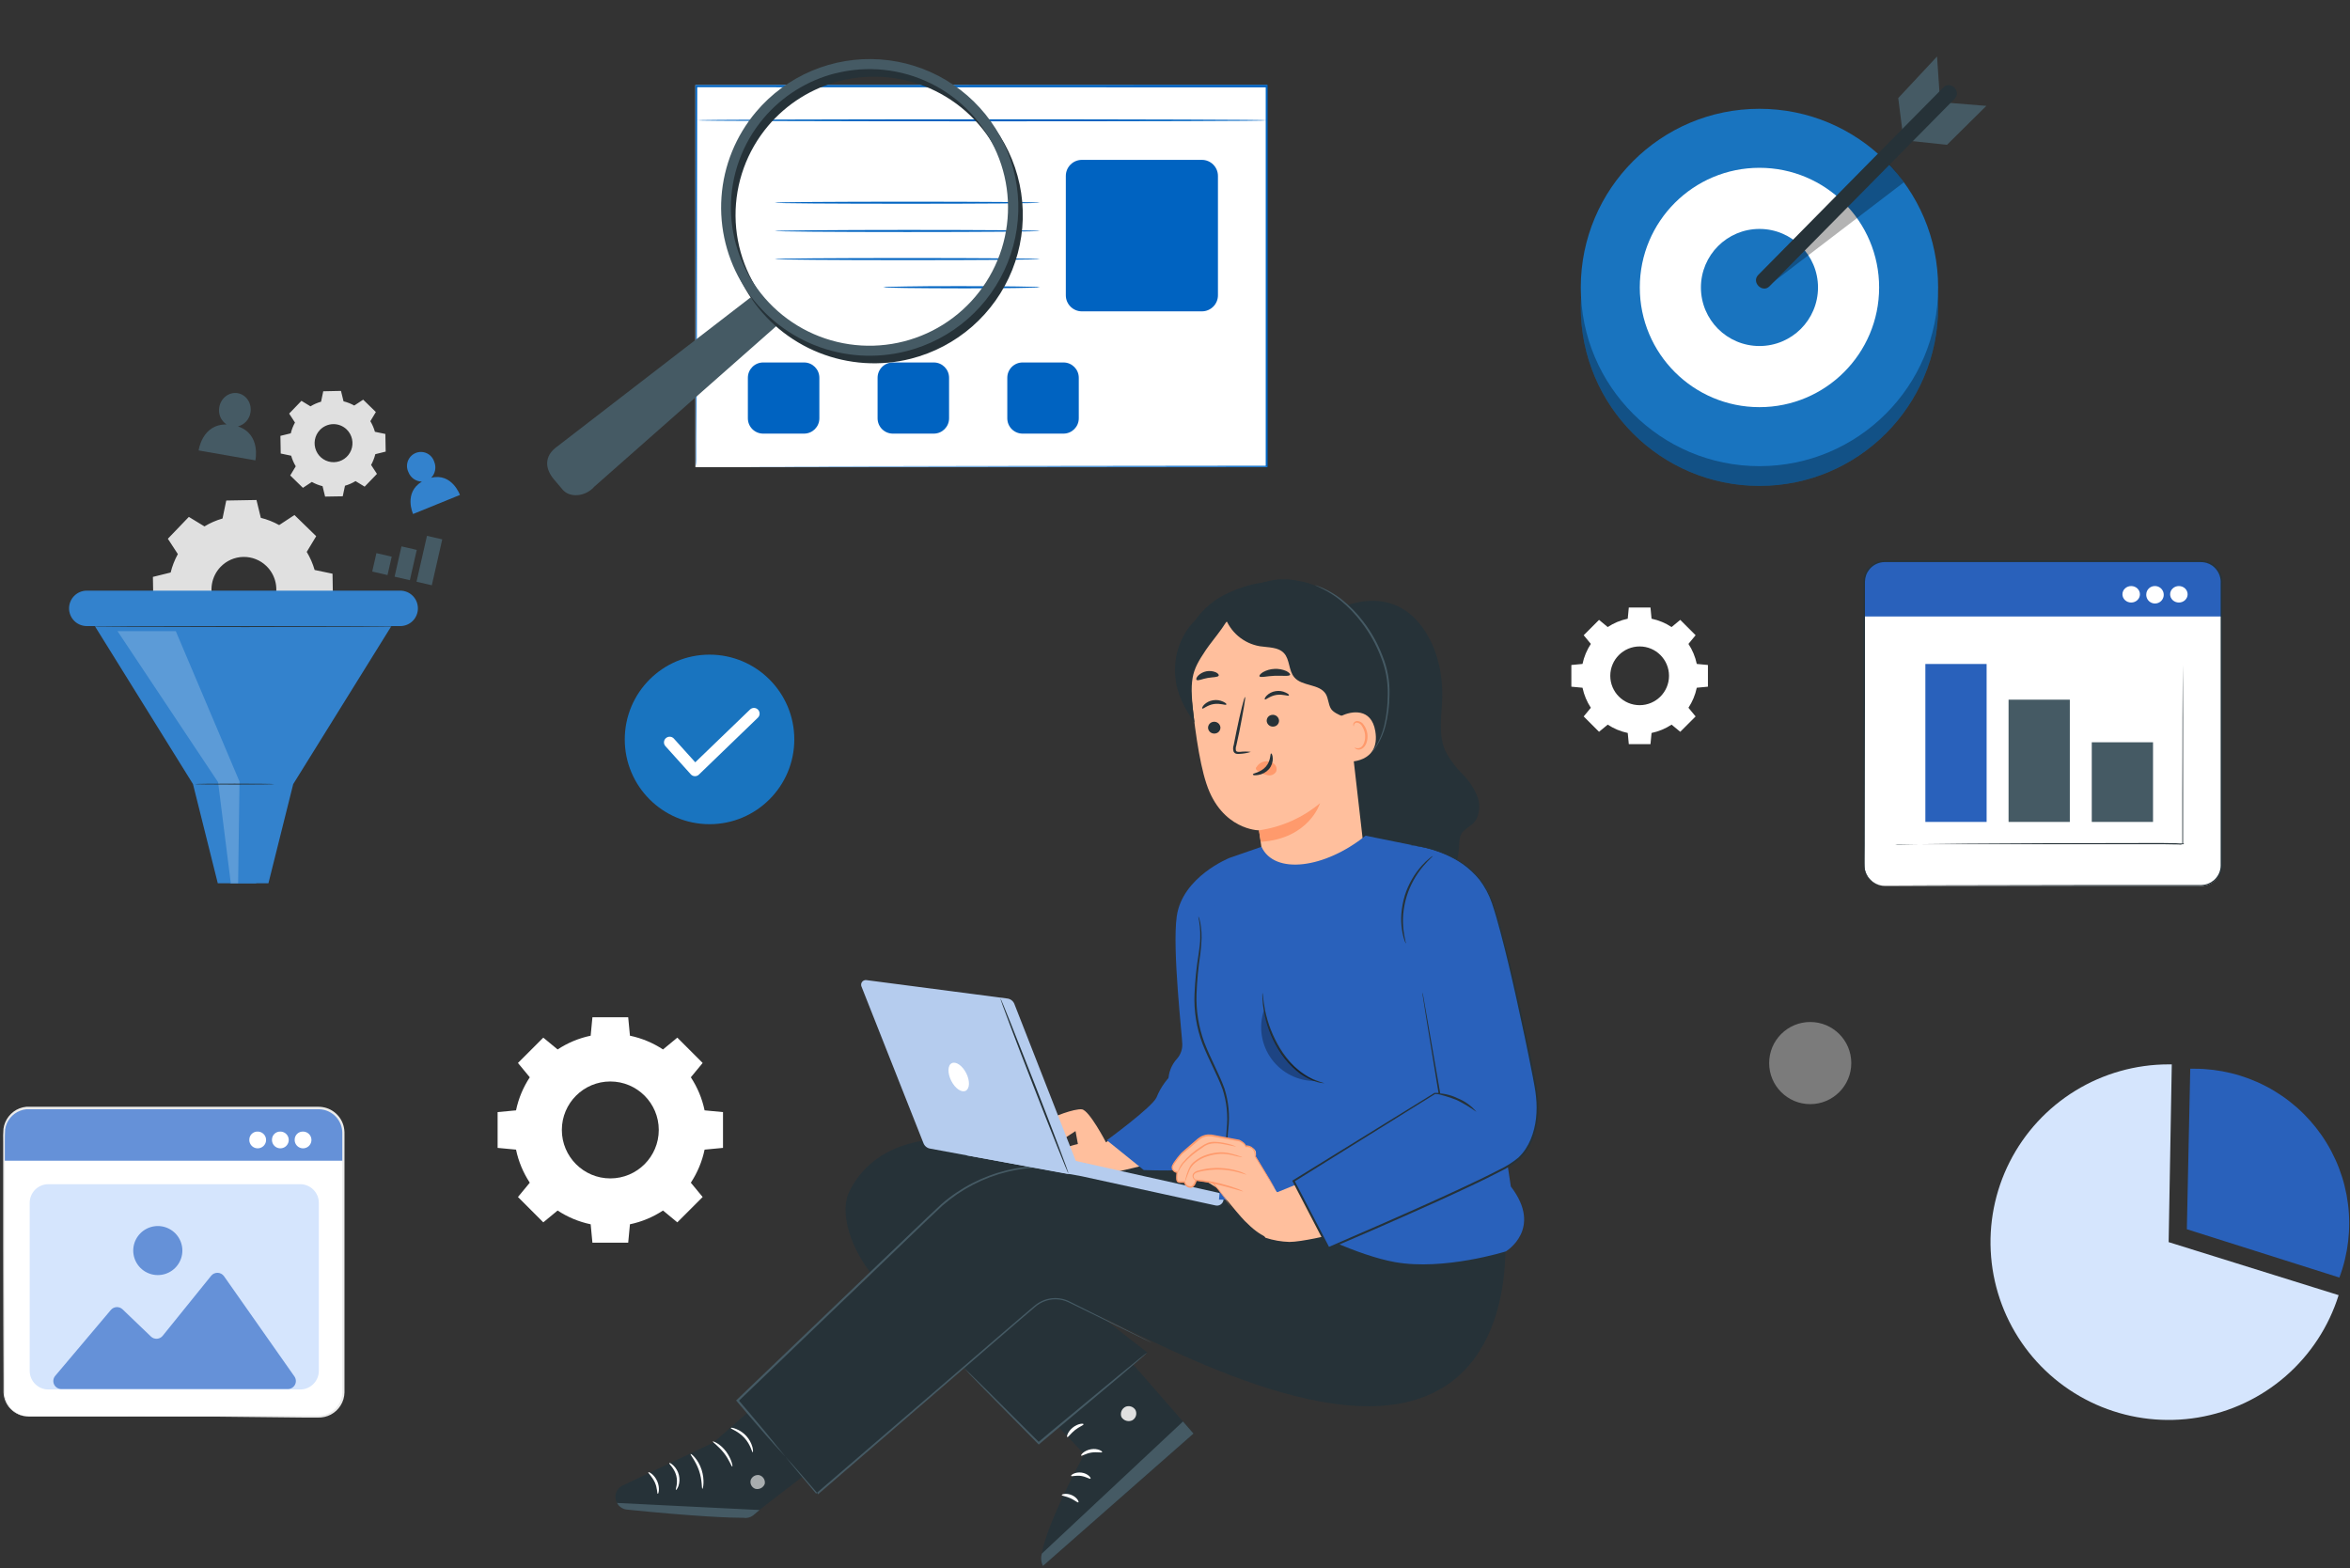 <?xml version="1.0" encoding="UTF-8"?>
<svg xmlns="http://www.w3.org/2000/svg" width="499" height="333" viewBox="0 0 499 333" fill="none">
  <rect x="0" y="0" width="499" height="333" fill="#333333" stroke="none"/>
  <path d="M280.45 130.188L285.89 128.568C292.474 126.274 297.922 128.041 301.486 132.482C305.05 136.923 306.431 142.814 306.228 148.503C306.098 152.166 305.416 156.023 306.869 159.378C307.806 161.198 309.025 162.858 310.482 164.297C311.942 165.741 313.077 167.479 313.811 169.395C314.42 171.348 314.119 173.714 312.56 175.067C311.829 175.532 311.151 176.076 310.539 176.688C309.808 177.628 309.873 178.941 309.8 180.132C309.636 182.96 308.52 185.649 306.632 187.764C304.744 189.878 302.196 191.294 299.401 191.781C296.605 192.268 293.727 191.798 291.233 190.447C288.739 189.096 286.776 186.943 285.662 184.338C284.039 180.618 284.363 176.413 284.526 172.377C285.095 158.194 283.724 144.001 280.45 130.188Z" fill="#263238"></path>
  <path d="M268.646 123.568C273.355 122.174 277.796 123.519 282.172 125.731C286.548 128.031 290.115 131.611 292.394 135.991C294.9 140.554 295.847 145.809 295.089 150.959C294.688 153.509 293.774 155.953 292.402 158.142C291.031 160.331 289.23 162.221 287.108 163.698C281.238 167.612 273.12 167.466 267.022 163.917C260.925 160.367 256.89 153.771 255.777 146.818C254.945 141.996 255.652 137.035 257.799 132.636C258.885 130.458 260.409 128.528 262.275 126.963C264.141 125.399 266.31 124.235 268.646 123.543" fill="#263238"></path>
  <path d="M284.277 138.235C283.36 136.485 283.384 134.402 282.872 132.49C281.744 128.284 277.879 125.269 273.682 124.078C269.777 122.968 265.279 123.851 260.967 125.829C257.972 127.145 255.412 129.284 253.587 131.996C252.439 133.827 251.747 135.906 251.569 138.059C251.391 140.212 251.732 142.376 252.564 144.37L274.112 138.576C276.369 140.026 278.683 141.501 281.289 142.15C282.045 142.381 282.848 142.412 283.619 142.239C284.006 142.147 284.359 141.946 284.633 141.658C284.907 141.37 285.091 141.009 285.162 140.618C285.259 139.751 284.675 138.997 284.277 138.235Z" fill="#263238"></path>
  <path d="M261.221 131.931L280.86 133.714C281.763 133.661 282.652 133.95 283.349 134.525C284.046 135.099 284.5 135.915 284.619 136.809L289.361 178.22C289.678 181.041 289.059 183.888 287.599 186.324L286.056 188.892C282.533 194.751 274.024 195.221 270.127 189.606C269.893 189.289 269.702 188.943 269.559 188.576C269.439 188.279 269.341 187.973 269.266 187.661L268.454 183.674C267.821 180.011 267.35 176.267 267.35 176.299C267.35 176.332 259.394 176.25 256.171 166.404C254.547 161.542 253.508 153.236 252.858 146.445C252.233 140.326 255.05 132.255 261.221 131.931Z" fill="#FFBF9D"></path>
  <path d="M256.524 154.646C256.575 154.984 256.756 155.289 257.029 155.495C257.303 155.701 257.646 155.792 257.986 155.748C258.153 155.736 258.316 155.69 258.466 155.614C258.615 155.537 258.747 155.432 258.855 155.303C258.963 155.175 259.043 155.026 259.092 154.866C259.141 154.705 259.156 154.537 259.139 154.37C259.088 154.032 258.907 153.726 258.634 153.518C258.361 153.311 258.018 153.218 257.677 153.26C257.51 153.275 257.348 153.323 257.2 153.401C257.051 153.479 256.92 153.586 256.813 153.714C256.706 153.843 256.625 153.992 256.576 154.151C256.526 154.311 256.509 154.479 256.524 154.646Z" fill="#263238"></path>
  <path d="M255.291 150.448C255.478 150.594 256.347 149.711 257.727 149.492C259.107 149.273 260.26 149.808 260.382 149.613C260.503 149.419 260.236 149.249 259.732 148.989C259.061 148.668 258.306 148.563 257.573 148.689C256.845 148.798 256.173 149.139 255.656 149.662C255.299 150.059 255.202 150.383 255.291 150.448Z" fill="#263238"></path>
  <path d="M268.978 153.163C269.028 153.502 269.209 153.807 269.482 154.015C269.755 154.222 270.099 154.315 270.439 154.273C270.606 154.26 270.768 154.214 270.917 154.137C271.065 154.06 271.196 153.954 271.303 153.826C271.41 153.697 271.49 153.549 271.538 153.389C271.586 153.229 271.602 153.061 271.584 152.895C271.534 152.558 271.354 152.254 271.083 152.047C270.811 151.839 270.47 151.746 270.131 151.785C269.963 151.797 269.8 151.843 269.651 151.919C269.501 151.996 269.369 152.101 269.261 152.23C269.154 152.358 269.073 152.507 269.025 152.668C268.976 152.828 268.96 152.996 268.978 153.163Z" fill="#263238"></path>
  <path d="M268.575 148.511C268.762 148.657 269.631 147.774 271.011 147.555C272.391 147.336 273.536 147.871 273.666 147.677C273.796 147.482 273.512 147.312 273.016 147.061C272.347 146.734 271.591 146.626 270.857 146.753C270.129 146.861 269.457 147.202 268.941 147.725C268.575 148.122 268.478 148.446 268.575 148.511Z" fill="#263238"></path>
  <path d="M265.603 159.646C264.826 159.553 264.041 159.553 263.265 159.646C262.907 159.646 262.558 159.646 262.453 159.411C262.36 159.048 262.383 158.666 262.518 158.317C262.721 157.401 262.924 156.445 263.143 155.44C263.955 151.348 264.539 148.009 264.377 147.976C264.215 147.944 263.386 151.218 262.542 155.326C262.339 156.331 262.152 157.296 261.966 158.211C261.796 158.672 261.796 159.177 261.966 159.638C262.036 159.755 262.133 159.855 262.249 159.929C262.364 160.004 262.495 160.051 262.631 160.067C262.839 160.092 263.049 160.092 263.256 160.067C264.054 160.032 264.843 159.89 265.603 159.646Z" fill="#263238"></path>
  <path d="M267.308 176.307C272.09 175.629 276.589 173.634 280.298 170.545C280.298 170.545 278.009 178.082 267.73 178.746L267.308 176.307Z" fill="#FF9A6C"></path>
  <path d="M266.771 162.928C266.982 162.552 267.286 162.236 267.654 162.011C268.022 161.785 268.442 161.657 268.873 161.639C269.186 161.617 269.5 161.659 269.796 161.762C270.092 161.865 270.364 162.028 270.595 162.239C270.815 162.439 270.969 162.701 271.036 162.991C271.102 163.281 271.079 163.584 270.968 163.86C270.786 164.147 270.521 164.373 270.208 164.508C269.895 164.642 269.549 164.679 269.214 164.613C268.515 164.476 267.849 164.201 267.258 163.803C267.082 163.718 266.925 163.6 266.795 163.455C266.73 163.387 266.688 163.301 266.673 163.208C266.659 163.115 266.673 163.02 266.714 162.936" fill="#FF9A6C"></path>
  <path d="M269.904 159.978C269.676 159.978 269.904 161.51 268.783 162.79C267.663 164.07 266.023 164.16 266.039 164.411C266.055 164.662 266.445 164.646 267.135 164.557C268.025 164.425 268.841 163.986 269.441 163.317C270.003 162.669 270.294 161.831 270.253 160.975C270.236 160.302 270.001 159.954 269.904 159.978Z" fill="#263238"></path>
  <path d="M267.436 143.592C267.639 143.949 269.003 143.544 270.684 143.487C272.365 143.43 273.745 143.657 273.932 143.284C274.005 143.106 273.72 142.782 273.12 142.474C272.335 142.133 271.481 141.98 270.627 142.028C269.772 142.06 268.936 142.296 268.191 142.717C267.607 143.074 267.355 143.438 267.436 143.592Z" fill="#263238"></path>
  <path d="M254.081 144.354C254.373 144.629 255.282 144.143 256.435 143.949C257.588 143.754 258.611 143.819 258.781 143.454C258.855 143.276 258.652 142.984 258.173 142.749C257.541 142.482 256.843 142.408 256.169 142.538C255.495 142.668 254.876 142.995 254.389 143.479C254.032 143.868 253.943 144.249 254.081 144.354Z" fill="#263238"></path>
  <path d="M287.429 134.864C284.742 129.281 275.121 122.376 269.048 123.665L260.077 130.893C260.631 132.516 261.614 133.96 262.921 135.072C264.229 136.185 265.812 136.925 267.505 137.214C269.308 137.498 271.411 137.352 272.653 138.697C273.895 140.043 273.611 142.36 274.813 143.787C276.436 145.772 280.163 145.148 281.511 147.352C282.095 148.317 282.038 149.573 282.639 150.521C283.451 151.793 287.129 153.033 288.485 152.385C289.841 151.736 289.508 149.313 289.792 147.984C290.179 146.474 290.03 144.876 289.37 143.462C288.339 140.691 288.712 137.53 287.429 134.864Z" fill="#263238"></path>
  <path d="M284.457 154.168C284.343 153.414 284.189 152.336 284.871 151.996C286.909 150.975 291.195 150.229 292.032 155.237C293.176 162.117 286.024 161.842 285.983 161.647C285.942 161.453 284.863 156.761 284.457 154.168Z" fill="#FFBF9D"></path>
  <path d="M287.658 158.714C287.658 158.714 287.788 158.779 288.007 158.844C288.313 158.913 288.635 158.867 288.909 158.714C289.591 158.325 290.013 157.093 289.842 155.821C289.75 155.243 289.537 154.691 289.217 154.2C289.115 153.998 288.966 153.822 288.782 153.688C288.599 153.555 288.386 153.466 288.162 153.43C288.017 153.418 287.874 153.456 287.754 153.537C287.634 153.618 287.546 153.738 287.504 153.876C287.447 154.087 287.504 154.216 287.504 154.232C287.504 154.249 287.333 154.143 287.342 153.852C287.355 153.674 287.426 153.506 287.545 153.373C287.711 153.2 287.938 153.099 288.178 153.09C288.47 153.1 288.754 153.184 289.004 153.334C289.254 153.484 289.462 153.696 289.607 153.949C290.001 154.495 290.255 155.129 290.346 155.796C290.532 157.19 290.037 158.6 289.087 159.038C288.912 159.124 288.718 159.169 288.523 159.169C288.327 159.169 288.134 159.124 287.959 159.038C287.691 158.884 287.634 158.73 287.658 158.714Z" fill="#FF9A6C"></path>
  <path d="M261.836 128.568C261.536 131.453 257.688 135.578 256.064 137.993C252.979 142.612 252.435 144.078 253.628 153.43C251.541 150.399 249.869 147.393 249.569 143.706C249.208 140.016 250.21 136.321 252.386 133.317C253.486 131.838 254.917 130.636 256.565 129.807C258.212 128.978 260.032 128.546 261.877 128.543" fill="#263238"></path>
  <path d="M289.814 133.082C285.876 127.409 280.883 124.402 276.377 123.479Z" fill="#263238"></path>
  <path d="M291.339 159.719C291.446 159.625 291.541 159.519 291.623 159.403C291.888 159.081 292.132 158.743 292.354 158.39C293.173 157.094 293.789 155.681 294.181 154.2C294.742 152.002 295.031 149.743 295.041 147.474C295.126 144.685 294.628 141.908 293.58 139.322C292.59 136.706 291.222 134.249 289.521 132.028C288.149 130.209 286.547 128.575 284.755 127.166C283.539 126.236 282.217 125.453 280.817 124.832C280.322 124.621 279.932 124.467 279.656 124.378C279.524 124.321 279.385 124.283 279.242 124.265C279.242 124.265 279.786 124.516 280.744 124.986C282.102 125.657 283.384 126.472 284.568 127.417C286.311 128.84 287.871 130.473 289.212 132.279C290.88 134.473 292.225 136.894 293.207 139.467C294.24 142.005 294.74 144.727 294.676 147.466C294.683 149.708 294.427 151.944 293.913 154.127C293.553 155.592 292.99 156.999 292.24 158.309C291.68 159.233 291.299 159.694 291.339 159.719Z" fill="#455A64"></path>
  <path d="M256.501 248.026C256.501 248.026 216.888 243.544 210.393 242.45C198.004 240.352 185.614 242.353 180.353 252.985C177.958 257.848 180.995 267.159 188.253 274.055C193.676 279.225 220.574 306.381 220.574 306.381L243.624 287.167L215.094 265.019L270.4 272.775L256.501 248.026Z" fill="#263238"></path>
  <path d="M215.402 293.148L230.235 308.756C230.235 308.756 219.023 329.291 221.475 332.451L253.423 304.388L231.331 279.072L215.402 293.148Z" fill="#263238"></path>
  <path d="M238.919 298.731C239.301 298.551 239.738 298.519 240.143 298.641C240.548 298.764 240.893 299.033 241.111 299.396C241.296 299.778 241.328 300.216 241.202 300.621C241.075 301.025 240.799 301.367 240.429 301.576C240.022 301.766 239.56 301.798 239.131 301.664C238.703 301.531 238.34 301.242 238.115 300.855C237.961 300.437 237.975 299.976 238.154 299.569C238.332 299.161 238.661 298.838 239.073 298.667" fill="#E0E0E0"></path>
  <path d="M253.423 304.388L251.19 301.827L221.223 329.882C220.966 330.748 221.053 331.68 221.467 332.484L253.423 304.388Z" fill="#455A64"></path>
  <path d="M229.574 309.072C229.72 309.218 230.556 308.602 231.758 308.423C232.959 308.245 233.942 308.521 234.031 308.334C234.12 308.148 233.106 307.467 231.652 307.718C230.199 307.97 229.42 308.958 229.574 309.072Z" fill="white"></path>
  <path d="M227.445 313.383C227.543 313.561 228.452 313.221 229.548 313.383C230.644 313.545 231.407 314.112 231.562 313.966C231.716 313.82 231.042 312.872 229.67 312.678C228.298 312.483 227.299 313.229 227.445 313.383Z" fill="white"></path>
  <path d="M228.988 318.991C229.159 318.894 228.704 317.937 227.568 317.451C226.431 316.965 225.4 317.273 225.449 317.451C225.497 317.629 226.342 317.694 227.267 318.107C228.193 318.521 228.826 319.112 228.988 318.991Z" fill="white"></path>
  <path d="M226.636 305.133C226.822 305.214 227.35 304.372 228.259 303.65C229.169 302.929 230.127 302.605 230.086 302.402C230.046 302.2 228.909 302.232 227.821 303.091C226.733 303.95 226.416 305.077 226.636 305.133Z" fill="white"></path>
  <path d="M204.71 290.425C204.794 290.552 204.892 290.669 205.003 290.773L205.871 291.738L209.176 295.157L220.429 306.584L220.567 306.722L220.713 306.6L223.587 304.169L237.819 292.232L242.058 288.577L243.21 287.564C243.349 287.452 243.477 287.327 243.592 287.191C243.436 287.279 243.289 287.382 243.154 287.499L241.952 288.448L237.584 292.005L223.278 303.845L220.404 306.276H220.688L209.322 294.931L205.928 291.608L204.995 290.725C204.911 290.614 204.816 290.514 204.71 290.425Z" fill="#455A64"></path>
  <path d="M170.976 289.169L151.491 306.3L132.184 315.433C131.855 315.588 131.561 315.809 131.321 316.082C131.082 316.355 130.9 316.674 130.789 317.02C130.678 317.366 130.639 317.731 130.675 318.092C130.711 318.453 130.821 318.803 130.999 319.12C131.204 319.491 131.496 319.806 131.849 320.04C132.202 320.274 132.607 320.42 133.028 320.466C138.484 321.049 158.57 323.083 159.926 321.746C161.493 320.206 181.653 305.028 181.653 305.028L170.976 289.169Z" fill="#263238"></path>
  <path d="M131.019 319.121L161.287 320.62L159.947 321.746C159.653 321.975 159.313 322.141 158.951 322.231C158.589 322.322 158.212 322.336 157.844 322.273C155.303 322.273 148.28 322.07 133.098 320.531C132.662 320.483 132.245 320.33 131.882 320.084C131.52 319.838 131.224 319.507 131.019 319.121Z" fill="#455A64"></path>
  <g opacity="0.6">
    <path d="M161.3 313.229C160.914 313.14 160.509 313.194 160.161 313.382C159.812 313.57 159.545 313.879 159.409 314.25C159.303 314.63 159.346 315.035 159.53 315.383C159.715 315.731 160.025 315.996 160.399 316.122C160.807 316.222 161.237 316.168 161.606 315.968C161.975 315.769 162.257 315.44 162.396 315.044C162.464 314.635 162.373 314.216 162.14 313.872C161.907 313.528 161.552 313.287 161.146 313.197" fill="white"></path>
  </g>
  <path d="M143.52 316.357C143.374 316.292 144.031 314.971 143.601 313.326C143.171 311.681 141.977 310.806 142.107 310.676C142.237 310.547 142.513 310.741 142.968 311.146C143.55 311.701 143.961 312.409 144.154 313.188C144.346 313.968 144.312 314.786 144.056 315.547C143.82 316.122 143.577 316.398 143.52 316.357Z" fill="white"></path>
  <path d="M139.671 317.184C139.509 317.184 139.614 315.984 139.046 314.753C138.478 313.521 137.56 312.743 137.658 312.605C137.755 312.467 138.941 313.067 139.566 314.526C140.191 315.984 139.809 317.24 139.671 317.184Z" fill="white"></path>
  <path d="M149.144 316.122C148.966 316.122 149.144 314.299 148.43 312.24C147.715 310.182 146.506 308.845 146.636 308.723C146.766 308.602 148.259 309.842 148.974 312.062C149.688 314.282 149.274 316.171 149.144 316.122Z" fill="white"></path>
  <path d="M155.494 311.406C155.332 311.454 154.869 309.971 153.716 308.505C152.563 307.038 151.281 306.195 151.354 306.073C151.427 305.952 152.977 306.592 154.163 308.18C155.348 309.769 155.64 311.389 155.494 311.406Z" fill="white"></path>
  <path d="M159.836 308.367C159.666 308.367 159.398 306.746 158.058 305.295C156.719 303.845 155.127 303.391 155.184 303.229C155.241 303.067 155.631 303.164 156.28 303.399C157.122 303.727 157.876 304.247 158.482 304.916C159.088 305.586 159.53 306.387 159.771 307.257C159.942 307.945 159.901 308.359 159.836 308.367Z" fill="white"></path>
  <path d="M319.733 265.611C319.335 266.6 321.089 298.391 290.862 298.585C263.729 298.764 227.234 273.942 223.069 275.53C220.349 276.576 173.543 317.184 173.543 317.184L156.607 297.41C156.607 297.41 199.946 256.081 204.209 253.123C213.334 246.754 219.748 246.802 234.76 249.517C248.197 251.948 281.103 262.848 281.103 262.848L284.278 260.133L319.733 265.611Z" fill="#263238"></path>
  <path d="M244.494 252.718C244.494 252.718 244.324 252.637 243.983 252.507L242.472 251.94C241.133 251.462 239.152 250.781 236.546 250.052C233.382 249.161 230.163 248.481 226.908 248.018C224.871 247.718 222.814 247.577 220.754 247.596C218.442 247.632 216.142 247.923 213.894 248.464C208.706 249.712 203.896 252.192 199.872 255.692C195.691 259.582 191.331 263.836 186.679 268.261L156.444 297.224L156.306 297.362L156.436 297.516C157.167 298.383 157.962 299.315 158.766 300.247C161.267 303.188 163.865 306.179 166.438 308.934C169.012 311.689 171.31 314.461 173.697 317.2L173.632 317.346L200.173 294.436C204.192 290.952 207.999 287.67 211.539 284.606L216.654 280.19C217.466 279.477 218.278 278.788 219.09 278.115C219.48 277.775 219.861 277.427 220.259 277.135C220.654 276.85 221.079 276.608 221.526 276.414C222.373 276.048 223.288 275.867 224.21 275.883C225.133 275.898 226.042 276.109 226.876 276.503L231.35 278.691L238.486 282.183L242.968 284.363L244.129 284.914L244.535 285.093C244.535 285.093 244.405 285.012 244.153 284.882L243 284.29L238.551 282.054L231.447 278.504L226.982 276.284C225.884 275.76 224.664 275.541 223.452 275.653C222.24 275.764 221.08 276.201 220.097 276.916C219.674 277.224 219.285 277.564 218.903 277.897L216.467 279.963L211.336 284.363L199.97 294.161L173.388 317.03L173.315 317.168C170.977 314.396 168.549 311.543 166.211 308.602C163.873 305.66 161.575 302.856 159.083 299.939L156.785 297.24V297.532L186.996 268.537C191.64 264.104 196 259.833 200.148 255.951C204.119 252.497 208.86 250.041 213.975 248.788C216.204 248.247 218.485 247.948 220.779 247.896C222.824 247.87 224.868 248.003 226.892 248.293C230.141 248.732 233.358 249.385 236.521 250.246C239.127 250.951 241.117 251.608 242.456 252.062L243.983 252.588C244.332 252.669 244.494 252.718 244.494 252.718Z" fill="#455A64"></path>
  <path d="M261.081 182.158C261.081 182.158 251.055 186.129 249.869 194.589C248.879 201.64 251.079 220.424 251.046 221.697C251.084 222.807 250.705 223.891 249.983 224.736C248.753 226.056 248.077 227.795 248.091 229.598C248.014 230.802 248.226 232.008 248.708 233.115C249.853 235.044 260.943 247.864 260.943 247.864L270.8 227.386C270.8 227.386 264.305 208.212 264.305 207.718C264.305 207.223 261.081 182.158 261.081 182.158Z" fill="#2961BB"></path>
  <path d="M249.731 232.248C249.309 232.304 234.849 242.556 234.849 242.556C234.849 242.556 231.318 235.749 229.734 235.546C228.151 235.343 223.28 237.215 222.849 237.726C222.419 238.236 221.469 238.326 220.511 238.415C219.553 238.504 217.864 240.894 217.864 240.894L214.617 243.326C214.617 243.326 215.64 245.222 215.908 245.546C216.176 245.87 218.343 244.963 218.343 244.614C218.343 244.266 218.067 246.745 219.756 246.818C221.106 246.741 222.424 246.377 223.621 245.749L224.189 242.888L228.378 240.165L228.882 242.912C228.882 242.912 224.636 243.779 224.774 245.173C224.81 245.571 224.958 245.951 225.201 246.269C225.444 246.588 225.771 246.831 226.146 246.972L229.653 246.899L237.374 248.747C237.374 248.747 257.623 244.274 258.362 241.98C259.101 239.687 255.666 231.445 249.731 232.248Z" fill="#FFBF9D"></path>
  <path d="M249.584 227.458C247.814 228.953 246.44 230.86 245.581 233.009C244.688 235.06 235.027 242.11 235.027 242.11L242.87 248.439C242.87 248.439 259.205 249.112 259.968 246.689C260.731 244.266 258.182 233.455 258.182 233.455L249.584 227.458Z" fill="#2961BB"></path>
  <path d="M259.761 254.971C259.667 255.311 259.447 255.603 259.145 255.786C258.844 255.97 258.483 256.032 258.137 255.96L229.721 249.76L205.315 245.327L205.112 243.164L228.43 246.502L258.722 253.261C258.905 253.302 259.077 253.379 259.229 253.488C259.381 253.597 259.51 253.735 259.607 253.895C259.704 254.054 259.768 254.232 259.794 254.417C259.821 254.602 259.809 254.79 259.761 254.971Z" fill="#B5CCEE"></path>
  <path d="M215.394 213.171L228.522 246.721C228.641 247.026 228.677 247.356 228.626 247.679C228.576 248.002 228.441 248.306 228.235 248.561C228.029 248.815 227.759 249.01 227.453 249.127C227.147 249.243 226.816 249.277 226.493 249.225L197.508 243.885C197.19 243.832 196.892 243.698 196.643 243.495C196.394 243.291 196.202 243.026 196.087 242.726L182.918 209.444C182.857 209.288 182.837 209.119 182.859 208.953C182.881 208.788 182.945 208.63 183.045 208.496C183.145 208.361 183.277 208.254 183.43 208.185C183.582 208.115 183.75 208.086 183.917 208.099L213.819 212.005C214.165 212.032 214.496 212.156 214.774 212.363C215.053 212.569 215.267 212.849 215.394 213.171Z" fill="#B5CCEE"></path>
  <path d="M212.431 212.004C212.317 212.053 215.467 220.4 219.454 230.643C223.44 240.886 226.761 249.193 226.874 249.152C226.988 249.112 223.838 240.757 219.843 230.513C215.849 220.27 212.536 211.964 212.431 212.004Z" fill="#263238"></path>
  <path d="M205.173 227.872C205.985 229.492 205.936 231.162 205.051 231.607C204.166 232.053 202.794 231.097 201.982 229.476C201.17 227.855 201.211 226.186 202.096 225.748C202.981 225.311 204.353 226.251 205.173 227.872Z" fill="white"></path>
  <path d="M259.287 249.752C259.287 249.752 261.658 239.809 261.179 237.985C259.815 232.742 252.792 219.509 253.376 211.583C253.961 203.658 261.081 182.158 261.081 182.158L267.869 179.8C270.613 185.772 281.265 184.435 289.96 177.442L300.856 179.646L317.906 232.629L320.812 251.932C327.73 260.935 319.757 265.708 319.757 265.708C319.757 265.708 306.621 269.841 296.212 267.986C288.442 266.608 277.108 261.13 274.567 259.144C268.486 254.387 258.84 254.72 258.84 254.72L259.287 249.752Z" fill="#2961BB"></path>
  <path d="M278.351 250.238L271.239 253.139C271.239 253.139 267.285 250.789 266.709 250.57C263.391 249.962 260.04 249.551 256.674 249.339C255.571 249.364 254.468 249.296 253.377 249.136L262.771 254.906L268.722 262.815C270.36 263.351 272.066 263.648 273.788 263.699C276.403 263.699 282.573 262.208 282.573 262.208L278.351 250.238Z" fill="#FFBF9D"></path>
  <path d="M299.493 179.484C299.493 179.484 311.972 180.221 316.365 190.165C319.296 196.794 325.295 226 326.221 231.34C327.147 236.68 326.221 243.188 321.934 246.559C317.647 249.93 282.094 265.044 282.094 265.044L274.682 250.789L304.673 232.199H305.648L302.059 210.748" fill="#2961BB"></path>
  <path d="M302.057 210.74C302.057 210.74 302.057 210.862 302.057 211.113L302.228 212.199C302.382 213.171 302.601 214.59 302.894 216.413C303.503 220.108 304.371 225.473 305.476 232.207L305.605 232.061H304.591L274.55 250.603L274.396 250.7L274.477 250.854C276.832 255.392 279.308 260.174 281.882 265.117L281.963 265.287L282.142 265.206C289.359 262.135 297.048 258.788 304.923 255.23C308.041 253.82 311.105 252.397 314.114 250.959C315.608 250.23 317.094 249.501 318.547 248.739C320.038 248.043 321.432 247.158 322.696 246.105C323.874 244.961 324.795 243.58 325.399 242.053C326.003 240.587 326.394 239.043 326.56 237.467C326.718 235.928 326.718 234.378 326.56 232.839C326.414 231.316 326.098 229.849 325.83 228.39C324.693 222.588 323.508 217.094 322.355 211.956C321.202 206.818 320.049 202.053 318.88 197.734C318.295 195.578 317.695 193.528 317.037 191.615C316.406 189.808 315.488 188.115 314.317 186.599C313.256 185.319 312.024 184.19 310.655 183.244C309.497 182.465 308.265 181.8 306.978 181.259C305.197 180.51 303.336 179.966 301.432 179.638C300.783 179.533 300.279 179.476 299.947 179.443C299.776 179.433 299.605 179.433 299.435 179.443L299.938 179.508C300.279 179.557 300.75 179.63 301.424 179.751C303.311 180.108 305.151 180.674 306.913 181.437C308.184 181.982 309.4 182.65 310.542 183.431C311.884 184.376 313.092 185.499 314.13 186.769C315.277 188.269 316.173 189.944 316.785 191.729C317.427 193.633 318.019 195.675 318.588 197.839C319.741 202.158 320.869 206.923 322.006 212.061C323.142 217.199 324.32 222.685 325.448 228.488C325.708 229.946 326.025 231.413 326.163 232.904C326.325 234.413 326.325 235.934 326.163 237.442C325.814 240.457 324.734 243.593 322.42 245.789C321.18 246.812 319.816 247.675 318.36 248.358C316.915 249.112 315.429 249.841 313.935 250.562C310.931 251.994 307.873 253.415 304.761 254.825C296.886 258.383 289.197 261.729 282.028 264.817L282.288 264.914L274.867 250.66L274.802 250.911L304.753 232.272H304.688H305.662H305.817V232.118L303.072 216.372C302.756 214.549 302.504 213.131 302.334 212.167C302.252 211.705 302.187 211.356 302.139 211.089C302.09 210.821 302.057 210.74 302.057 210.74Z" fill="#263238"></path>
  <path d="M254.455 194.581C254.414 194.581 254.626 195.335 254.772 196.696C254.853 197.523 254.88 198.354 254.853 199.184C254.853 200.157 254.699 201.259 254.528 202.483C254.057 205.333 253.762 208.21 253.643 211.097C253.495 214.663 254.064 218.223 255.316 221.567C256.688 225.092 258.482 228.22 259.594 231.251C260.487 233.979 260.789 236.866 260.479 239.72C260.325 242.151 260.098 244.152 259.952 245.522C259.887 246.17 259.838 246.697 259.797 247.094C259.779 247.28 259.779 247.467 259.797 247.653C259.856 247.477 259.894 247.295 259.911 247.11C259.976 246.705 260.049 246.186 260.155 245.538C260.341 244.177 260.617 242.199 260.812 239.736C261.166 236.839 260.889 233.901 260 231.121C258.888 228.034 257.102 224.898 255.746 221.397C254.521 218.1 253.953 214.595 254.073 211.081C254.178 208.204 254.449 205.336 254.885 202.491C255.031 201.267 255.129 200.149 255.145 199.168C255.16 198.325 255.108 197.483 254.991 196.648C254.921 196.123 254.818 195.604 254.682 195.092C254.625 194.914 254.549 194.743 254.455 194.581Z" fill="#263238"></path>
  <path d="M298.518 200.335C298.599 200.335 298.209 199.209 298.006 197.369C297.886 196.293 297.87 195.207 297.957 194.128C298.078 192.808 298.334 191.505 298.721 190.238C299.455 187.934 300.632 185.795 302.187 183.941C303.381 182.523 304.298 181.802 304.241 181.737C304 181.863 303.776 182.021 303.576 182.207C302.991 182.673 302.448 183.188 301.952 183.747C300.298 185.585 299.056 187.753 298.306 190.108C297.914 191.409 297.663 192.748 297.56 194.103C297.489 195.207 297.535 196.315 297.698 197.41C297.754 197.833 297.835 198.252 297.941 198.666C298.006 198.977 298.096 199.284 298.209 199.581C298.281 199.844 298.384 200.097 298.518 200.335Z" fill="#263238"></path>
  <path d="M281.226 229.995C280.06 229.668 278.929 229.228 277.849 228.682C277.315 228.384 276.8 228.054 276.306 227.693C275.757 227.26 275.231 226.797 274.731 226.308C273.589 225.18 272.594 223.914 271.767 222.539C270.261 220.037 269.193 217.296 268.609 214.435C268.187 212.223 268.154 210.821 268.065 210.829C268.032 211.155 268.032 211.484 268.065 211.81C268.097 212.709 268.187 213.605 268.333 214.492C268.834 217.425 269.883 220.237 271.426 222.782C272.264 224.193 273.291 225.483 274.479 226.616C274.992 227.11 275.534 227.573 276.103 228.001C276.622 228.359 277.164 228.681 277.727 228.966C278.182 229.208 278.658 229.411 279.148 229.573C279.511 229.71 279.886 229.816 280.268 229.889C280.584 229.953 280.904 229.988 281.226 229.995Z" fill="#263238"></path>
  <path d="M313.507 236.081C312.423 234.781 311.026 233.777 309.447 233.164C307.933 232.426 306.259 232.075 304.576 232.143C306.184 232.484 307.762 232.955 309.293 233.553C310.764 234.279 312.174 235.125 313.507 236.081Z" fill="#263238"></path>
  <path d="M251.559 251.008C251.597 251.259 251.71 251.492 251.882 251.678C252.054 251.864 252.278 251.995 252.525 252.054C252.633 252.066 252.742 252.066 252.85 252.054C253.662 252.054 253.995 250.603 253.995 250.603L257.518 251.081C257.518 251.081 262.552 257.451 264.33 259.258C271.32 266.373 273.139 261.235 273.139 261.235L270.979 252.88L266.506 245.408C266.506 245.408 266.79 245.862 266.685 244.687C266.579 243.512 264.509 243.31 264.509 243.31C264.371 242.702 263.153 242.134 263.153 242.134L257.543 241.097C256.97 240.991 256.381 241.015 255.819 241.166C255.257 241.318 254.736 241.593 254.295 241.972L250.893 244.89C250.893 244.89 248.88 247.126 248.888 247.799C248.897 248.078 249.009 248.344 249.202 248.546C249.395 248.748 249.656 248.871 249.935 248.893C249.935 248.893 249.675 250.692 250.106 250.887C250.578 251.004 251.068 251.034 251.551 250.976L251.559 251.008Z" fill="#FFBF9D"></path>
  <path d="M264.673 249.404C264.673 249.46 263.95 249.169 262.773 248.869C261.246 248.478 259.672 248.301 258.096 248.342C257.23 248.367 256.367 248.459 255.514 248.618C254.751 248.788 253.972 248.877 253.615 249.29C253.535 249.379 253.481 249.487 253.457 249.604C253.432 249.721 253.439 249.842 253.477 249.955C253.531 250.138 253.638 250.302 253.785 250.425C254.029 250.627 254.24 250.603 254.232 250.643C254.224 250.684 254.021 250.741 253.696 250.538C253.506 250.415 253.364 250.233 253.29 250.019C253.23 249.874 253.211 249.715 253.233 249.56C253.256 249.405 253.321 249.258 253.42 249.136C253.659 248.862 253.976 248.666 254.329 248.577C254.678 248.472 255.052 248.374 255.449 248.293C257.904 247.783 260.447 247.897 262.846 248.626C263.49 248.793 264.106 249.055 264.673 249.404Z" fill="#FF9A6C"></path>
  <path d="M263.978 252.969C263.978 253.066 261.762 252.305 259.001 251.632C256.241 250.959 253.959 250.627 253.975 250.522C254.483 250.484 254.994 250.514 255.494 250.611C256.705 250.767 257.905 250.991 259.09 251.284C260.276 251.573 261.444 251.927 262.59 252.345C263.078 252.492 263.544 252.702 263.978 252.969Z" fill="#FF9A6C"></path>
  <path d="M251.633 250.878C251.644 250.675 251.679 250.474 251.739 250.279C251.87 249.743 252.032 249.215 252.226 248.699C252.357 248.334 252.52 247.981 252.713 247.645C252.939 247.251 253.243 246.906 253.606 246.632C254.39 245.973 255.298 245.477 256.277 245.173C257.243 244.861 258.25 244.689 259.265 244.663C260.089 244.675 260.908 244.795 261.701 245.019C262.383 245.198 262.919 245.384 263.284 245.506C263.481 245.555 263.67 245.635 263.844 245.741C263.102 245.628 262.367 245.471 261.644 245.271C260.862 245.086 260.061 244.993 259.257 244.995C258.274 245.038 257.301 245.215 256.367 245.522C255.429 245.811 254.556 246.276 253.793 246.891C253.176 247.39 252.709 248.049 252.445 248.796C251.925 250.06 251.706 250.903 251.633 250.878Z" fill="#FF9A6C"></path>
  <path d="M262.472 243.455C262.472 243.512 261.66 243.285 260.296 243.034C258.932 242.783 256.968 242.329 255.303 243.698C253.8 244.641 252.434 245.786 251.244 247.102C250.808 247.69 250.428 248.317 250.107 248.974C250.121 248.772 250.17 248.575 250.253 248.391C250.452 247.873 250.725 247.387 251.065 246.948C252.218 245.555 253.589 244.356 255.125 243.399C255.552 243.094 256.016 242.843 256.505 242.653C256.976 242.497 257.471 242.428 257.966 242.45C258.787 242.478 259.603 242.59 260.402 242.783C261.117 242.92 261.813 243.146 262.472 243.455Z" fill="#FF9A6C"></path>
  <path d="M261.175 256.081C261.086 255.971 261.004 255.854 260.931 255.733L260.241 254.728C259.375 253.496 258.437 252.316 257.432 251.194H257.505L253.973 250.741L254.136 250.635C254.064 250.917 253.958 251.19 253.819 251.446C253.682 251.731 253.465 251.971 253.194 252.134C253.033 252.203 252.856 252.226 252.682 252.199C252.517 252.192 252.354 252.154 252.203 252.086C251.896 251.934 251.651 251.678 251.513 251.365C251.474 251.287 251.444 251.206 251.424 251.121V251.016L251.603 251.154H251.473C251.31 251.154 251.148 251.154 250.986 251.154C250.823 251.154 250.661 251.154 250.498 251.154C250.41 251.143 250.323 251.124 250.239 251.097C250.128 251.077 250.025 251.024 249.946 250.943C249.831 250.784 249.763 250.596 249.751 250.4C249.739 250.23 249.739 250.06 249.751 249.89C249.756 249.551 249.78 249.213 249.825 248.877L249.979 249.071C249.736 249.052 249.502 248.966 249.305 248.823C249.107 248.68 248.953 248.485 248.858 248.261C248.769 248.02 248.769 247.756 248.858 247.515C248.947 247.305 249.053 247.101 249.175 246.907C249.678 246.161 250.234 245.451 250.839 244.784L252.617 243.228L253.77 242.24C254.14 241.891 254.546 241.581 254.98 241.316C255.437 241.075 255.936 240.927 256.45 240.878C256.944 240.849 257.439 240.896 257.919 241.016L263.172 242.005C263.461 242.144 263.734 242.315 263.984 242.515C264.276 242.707 264.494 242.993 264.601 243.326L264.431 243.212C264.745 243.17 265.066 243.205 265.364 243.314C265.662 243.422 265.93 243.602 266.144 243.836C266.488 244.302 266.645 244.881 266.582 245.457V245.376L269.675 250.497L270.487 251.908C270.592 252.066 270.682 252.235 270.755 252.41C270.626 252.267 270.514 252.109 270.422 251.94L269.537 250.579L266.42 245.546V245.497C266.473 244.989 266.331 244.479 266.022 244.071C265.842 243.874 265.616 243.724 265.363 243.635C265.111 243.546 264.841 243.52 264.577 243.561H264.439V243.431C264.335 243.183 264.16 242.971 263.935 242.823C263.692 242.645 263.434 242.488 263.164 242.353L257.87 241.397C257.422 241.286 256.96 241.242 256.498 241.267C256.032 241.306 255.578 241.441 255.167 241.664C254.754 241.916 254.37 242.213 254.022 242.548L252.869 243.536L250.994 245.06C250.406 245.714 249.863 246.407 249.37 247.134C249.256 247.305 249.161 247.487 249.086 247.677C249.025 247.839 249.025 248.018 249.086 248.18C249.154 248.343 249.265 248.485 249.408 248.589C249.552 248.694 249.721 248.757 249.898 248.771H250.076V248.942C250.032 249.264 250.007 249.589 250.003 249.914C249.974 250.19 250.015 250.469 250.125 250.724C250.167 250.752 250.214 250.771 250.263 250.781C250.331 250.803 250.402 250.817 250.474 250.822C250.623 250.834 250.772 250.834 250.921 250.822C251.075 250.834 251.229 250.834 251.383 250.822H251.505C251.343 250.708 251.716 250.984 251.676 250.959V251.016C251.689 251.081 251.711 251.144 251.741 251.203C251.845 251.45 252.035 251.652 252.276 251.77C252.394 251.824 252.521 251.854 252.65 251.859C252.763 251.897 252.886 251.897 252.999 251.859C253.415 251.54 253.703 251.083 253.811 250.57V250.449H253.933L257.456 250.951H257.505C258.499 252.097 259.415 253.307 260.249 254.574C260.533 255.019 260.745 255.384 260.883 255.619C260.998 255.761 261.096 255.916 261.175 256.081Z" fill="#FF9A6C"></path>
  <g opacity="0.3">
    <path d="M268.356 214.598C268.97 217.597 270.117 220.462 271.742 223.058C273.682 226.024 276.11 227.588 279.13 229.444L279.357 229.533C277.543 229.553 275.749 229.142 274.125 228.334C272.501 227.525 271.093 226.342 270.018 224.882C268.943 223.423 268.232 221.729 267.943 219.94C267.654 218.152 267.795 216.321 268.356 214.598Z" fill="black"></path>
  </g>
  <path d="M6.135 235.267H67.691C70.596 235.267 72.952 237.618 72.952 240.518V295.517C72.952 298.417 70.596 300.768 67.691 300.768H6.135C3.229 300.768 0.874 298.417 0.874 295.517V240.518C0.874 237.618 3.229 235.267 6.135 235.267Z" fill="white"></path>
  <path d="M67.549 235.267H5.851C4.531 235.267 3.265 235.79 2.332 236.721C1.399 237.653 0.874 238.916 0.874 240.233V246.453H72.979V240.66C72.979 239.949 72.838 239.246 72.565 238.59C72.292 237.934 71.891 237.338 71.387 236.837C70.882 236.336 70.284 235.939 69.625 235.669C68.966 235.4 68.261 235.263 67.549 235.267Z" fill="#6591D8"></path>
  <path d="M62.574 241.93C62.551 242.286 62.636 242.64 62.816 242.947C62.998 243.254 63.267 243.5 63.589 243.652C63.912 243.805 64.273 243.857 64.626 243.802C64.978 243.747 65.306 243.587 65.567 243.344C65.828 243.101 66.009 242.785 66.088 242.437C66.166 242.09 66.138 241.727 66.008 241.395C65.877 241.064 65.65 240.779 65.355 240.578C65.06 240.378 64.712 240.27 64.355 240.269C64.128 240.259 63.902 240.295 63.689 240.374C63.476 240.452 63.281 240.573 63.116 240.727C62.95 240.882 62.817 241.068 62.724 241.275C62.631 241.481 62.58 241.704 62.574 241.93Z" fill="white"></path>
  <path d="M57.754 241.93C57.731 242.286 57.815 242.64 57.996 242.947C58.177 243.254 58.447 243.5 58.769 243.652C59.092 243.805 59.453 243.857 59.805 243.802C60.158 243.747 60.486 243.587 60.747 243.344C61.007 243.101 61.189 242.785 61.267 242.437C61.346 242.09 61.318 241.727 61.187 241.395C61.057 241.064 60.829 240.779 60.535 240.578C60.24 240.378 59.891 240.27 59.534 240.269C59.308 240.259 59.081 240.295 58.869 240.374C58.656 240.452 58.461 240.573 58.295 240.727C58.13 240.882 57.996 241.068 57.904 241.275C57.811 241.481 57.76 241.704 57.754 241.93Z" fill="white"></path>
  <path d="M52.942 241.93C52.918 242.286 53.003 242.64 53.184 242.947C53.365 243.254 53.634 243.5 53.957 243.652C54.279 243.805 54.64 243.857 54.993 243.802C55.346 243.747 55.673 243.587 55.934 243.344C56.195 243.101 56.376 242.785 56.455 242.437C56.533 242.09 56.506 241.727 56.375 241.395C56.244 241.064 56.017 240.779 55.722 240.578C55.427 240.378 55.079 240.27 54.722 240.269C54.495 240.259 54.269 240.295 54.056 240.374C53.843 240.452 53.649 240.573 53.483 240.727C53.317 240.882 53.184 241.068 53.091 241.275C52.998 241.481 52.947 241.704 52.942 241.93Z" fill="white"></path>
  <path d="M6.126 300.759C6.126 300.759 5.895 300.759 5.45 300.688C4.783 300.603 4.141 300.382 3.563 300.04C2.793 299.595 2.149 298.962 1.693 298.2C1.236 297.439 0.982 296.573 0.955 295.686C0.955 294.948 0.955 294.149 0.955 293.313C0.955 286.57 0.955 276.84 1.026 264.819C1.026 258.803 1.026 252.219 1.026 245.147V242.481C1.026 241.593 1.026 240.651 1.088 239.816C1.219 238.928 1.585 238.091 2.149 237.391C2.712 236.691 3.452 236.154 4.293 235.835C4.715 235.67 5.159 235.565 5.61 235.524C6.064 235.524 6.545 235.524 7.026 235.524H15.812H67.647C68.748 235.527 69.818 235.888 70.694 236.554C71.569 237.22 72.203 238.153 72.498 239.212C72.641 239.738 72.704 240.283 72.685 240.829V259.061C72.685 267.715 72.685 276.058 72.685 284.011V295.668C72.664 296.563 72.405 297.436 71.936 298.199C71.467 298.963 70.804 299.588 70.015 300.013C69.234 300.423 68.36 300.625 67.478 300.599H64.807H45.099L16.559 300.67L8.797 300.715H16.559L45.099 300.786L64.843 300.999H67.513C68.46 301.02 69.397 300.803 70.237 300.368C71.098 299.914 71.821 299.239 72.333 298.413C72.845 297.587 73.126 296.639 73.148 295.668C73.148 291.901 73.148 288.024 73.148 284.037C73.148 276.085 73.148 267.742 73.148 259.088C73.148 254.764 73.148 250.362 73.148 245.884V240.802C73.166 240.203 73.097 239.604 72.943 239.025C72.622 237.869 71.931 236.849 70.974 236.122C70.018 235.395 68.849 235.001 67.647 235H15.812H7.026C6.545 235 6.073 235 5.575 235C5.084 235.049 4.602 235.163 4.141 235.338C3.237 235.695 2.444 236.287 1.845 237.053C1.245 237.818 0.861 238.729 0.732 239.691C0.666 240.605 0.648 241.521 0.679 242.437V245.102C0.679 252.211 0.679 258.759 0.679 264.774C0.679 276.796 0.732 286.525 0.75 293.269C0.75 294.104 0.75 294.895 0.75 295.65C0.776 296.357 0.942 297.052 1.239 297.694C1.71 298.703 2.489 299.536 3.465 300.075C4.054 300.414 4.71 300.624 5.388 300.688C5.63 300.739 5.878 300.763 6.126 300.759Z" fill="#EBEBEB"></path>
  <path d="M10.276 251.438H63.731C65.924 251.438 67.702 253.212 67.702 255.4V291.065C67.702 293.254 65.924 295.028 63.731 295.028H10.276C8.083 295.028 6.306 293.254 6.306 291.065V255.4C6.306 253.212 8.083 251.438 10.276 251.438Z" fill="#D5E5FD"></path>
  <path d="M62.541 292.292L47.559 270.967C47.406 270.754 47.206 270.578 46.975 270.454C46.743 270.33 46.486 270.261 46.223 270.253C45.961 270.244 45.7 270.296 45.46 270.405C45.221 270.513 45.01 270.675 44.844 270.878L34.544 283.629C34.398 283.812 34.214 283.962 34.005 284.07C33.797 284.178 33.568 284.242 33.334 284.257C33.099 284.272 32.864 284.238 32.643 284.158C32.423 284.077 32.221 283.951 32.052 283.789L26.017 278.004C25.849 277.844 25.65 277.72 25.432 277.64C25.214 277.559 24.982 277.524 24.75 277.537C24.518 277.549 24.292 277.609 24.084 277.712C23.876 277.816 23.692 277.96 23.542 278.138L11.72 292.141C11.512 292.388 11.378 292.689 11.336 293.01C11.293 293.33 11.343 293.656 11.479 293.949C11.616 294.242 11.833 294.49 12.106 294.664C12.379 294.838 12.696 294.93 13.02 294.931H61.152C61.458 294.926 61.756 294.839 62.017 294.68C62.277 294.52 62.489 294.293 62.632 294.023C62.774 293.753 62.84 293.449 62.824 293.145C62.808 292.84 62.71 292.545 62.541 292.292Z" fill="#6591D8"></path>
  <path d="M28.358 264.703C28.183 265.788 28.357 266.901 28.855 267.882C29.352 268.863 30.148 269.661 31.128 270.163C32.107 270.665 33.221 270.844 34.31 270.675C35.398 270.507 36.405 269.998 37.186 269.223C37.967 268.449 38.482 267.447 38.658 266.362C38.834 265.276 38.661 264.163 38.164 263.182C37.668 262.201 36.873 261.402 35.893 260.9C34.914 260.397 33.8 260.217 32.711 260.385C31.623 260.556 30.616 261.065 29.834 261.84C29.053 262.616 28.536 263.618 28.358 264.703Z" fill="#6591D8"></path>
  <path d="M460.49 263.739L461.157 226H460.49C453.497 225.999 446.64 227.933 440.681 231.588C434.723 235.244 429.897 240.476 426.739 246.704C423.581 252.933 422.216 259.913 422.794 266.87C423.372 273.827 425.872 280.487 430.015 286.111C434.158 291.735 439.782 296.102 446.262 298.727C452.743 301.352 459.825 302.132 466.723 300.98C473.621 299.829 480.063 296.791 485.335 292.204C490.607 287.617 494.501 281.661 496.585 274.997L460.49 263.739Z" fill="#D5E5FD"></path>
  <path d="M464.356 261.001L496.746 271.261C498.607 266.294 499.236 260.952 498.578 255.691C497.921 250.429 495.996 245.405 492.969 241.048C489.943 236.69 485.904 233.13 481.198 230.67C476.492 228.21 471.259 226.924 465.947 226.922H465.08L464.356 261.001Z" fill="#2961BB"></path>
  <path d="M400.242 119.177H467.353C469.768 119.177 471.726 121.131 471.726 123.542V183.741C471.726 186.152 469.768 188.106 467.353 188.106H400.242C397.827 188.106 395.869 186.152 395.869 183.741V123.542C395.869 121.131 397.827 119.177 400.242 119.177Z" fill="white"></path>
  <path d="M467.235 119.177H400.005C398.908 119.177 397.856 119.612 397.081 120.386C396.305 121.16 395.869 122.21 395.869 123.305V130.904H471.726V123.66C471.726 122.471 471.253 121.331 470.411 120.49C469.568 119.649 468.426 119.177 467.235 119.177Z" fill="#2961BB"></path>
  <path d="M462.664 127.935C461.638 127.935 460.807 127.152 460.807 126.185C460.807 125.219 461.638 124.435 462.664 124.435C463.69 124.435 464.521 125.219 464.521 126.185C464.521 127.152 463.69 127.935 462.664 127.935Z" fill="white"></path>
  <path d="M455.738 126.185C455.717 126.556 455.808 126.924 455.999 127.242C456.19 127.56 456.473 127.813 456.81 127.97C457.147 128.126 457.523 128.178 457.89 128.118C458.256 128.059 458.597 127.891 458.867 127.636C459.137 127.382 459.325 127.052 459.405 126.69C459.485 126.328 459.455 125.95 459.318 125.605C459.181 125.261 458.944 124.965 458.637 124.756C458.329 124.548 457.967 124.436 457.595 124.435C457.358 124.428 457.122 124.468 456.9 124.552C456.678 124.637 456.476 124.764 456.303 124.926C456.131 125.089 455.992 125.284 455.895 125.5C455.798 125.716 455.745 125.949 455.738 126.185Z" fill="white"></path>
  <path d="M452.536 127.935C451.511 127.935 450.679 127.152 450.679 126.185C450.679 125.219 451.511 124.435 452.536 124.435C453.562 124.435 454.393 125.219 454.393 126.185C454.393 127.152 453.562 127.935 452.536 127.935Z" fill="white"></path>
  <path d="M463.383 137.092V179.252C463.383 178.86 402.412 179.252 402.412 179.252" fill="white"></path>
  <path d="M402.411 179.252C402.499 179.261 402.589 179.261 402.677 179.252H403.461H406.465H417.526H454.023H459.298L461.88 179.296C462.301 179.296 462.731 179.296 463.145 179.347H463.285C462.849 179.347 463.626 179.126 463.559 179.178V178.255C463.559 174.902 463.559 171.667 463.559 168.581C463.559 162.422 463.559 156.876 463.559 152.209C463.559 147.542 463.507 143.798 463.493 141.132C463.493 139.847 463.493 138.835 463.493 138.126C463.493 137.801 463.493 137.543 463.493 137.388C463.502 137.299 463.502 137.21 463.493 137.122C463.481 137.21 463.481 137.3 463.493 137.388C463.493 137.58 463.493 137.826 463.493 138.126C463.493 138.865 463.493 139.847 463.493 141.132C463.493 143.761 463.456 147.527 463.433 152.209C463.411 156.891 463.433 162.422 463.389 168.581C463.389 171.667 463.389 174.902 463.389 178.255V179.281C463.322 179.347 464.084 179.111 463.641 179.096H463.596H463.537H463.367C462.93 179.096 462.509 179.096 462.079 179.045L459.49 179.008H454.215C439.965 179.008 427.062 179.067 417.718 179.141L406.657 179.266L403.654 179.318H402.869L402.411 179.252Z" fill="#263238"></path>
  <path d="M444.168 157.607H457.175V174.518H444.168V157.607Z" fill="#455A64"></path>
  <path d="M426.501 148.561H439.507V174.518H426.501V148.561Z" fill="#455A64"></path>
  <path d="M408.833 140.984H421.84V174.518H408.833V140.984Z" fill="#2961BB"></path>
  <path d="M400.244 188.106C400.244 188.106 399.992 188.106 399.504 188.017C398.804 187.894 398.146 187.6 397.588 187.161C397.135 186.807 396.757 186.369 396.476 185.869C396.194 185.37 396.013 184.82 395.945 184.251C395.886 182.892 395.945 181.297 395.945 179.517C395.945 172.376 395.982 162.067 396.004 149.321C396.004 142.949 396.004 135.97 396.004 128.475V124.199C395.984 123.727 396.009 123.255 396.078 122.788C396.25 121.85 396.737 120.998 397.459 120.373C398.182 119.749 399.096 119.39 400.051 119.354H412.407H467.348C467.931 119.352 468.508 119.472 469.041 119.708C469.574 119.943 470.051 120.288 470.441 120.721C470.83 121.152 471.128 121.658 471.316 122.208C471.504 122.757 471.579 123.339 471.536 123.918V145.061C471.536 154.24 471.536 163.087 471.536 171.512V183.823C471.518 184.786 471.165 185.713 470.537 186.444C469.922 187.163 469.083 187.654 468.154 187.84C467.687 187.915 467.214 187.943 466.741 187.921H462.458H441.572L411.319 187.98L403.092 188.017L411.319 188.054L441.572 188.113H462.458H466.741C467.236 188.131 467.732 188.102 468.221 188.025C469.222 187.831 470.13 187.311 470.803 186.548C471.477 185.759 471.858 184.763 471.883 183.727C471.883 179.729 471.883 175.621 471.883 171.402C471.883 162.976 471.883 154.129 471.883 144.95C471.883 140.366 471.883 135.704 471.883 130.963V123.933C471.927 123.307 471.845 122.678 471.64 122.084C471.435 121.49 471.113 120.944 470.692 120.477C470.263 120.009 469.74 119.637 469.158 119.382C468.576 119.128 467.947 118.998 467.311 119H412.37H400.029C399.002 119.041 398.019 119.428 397.241 120.099C396.463 120.77 395.936 121.684 395.745 122.692C395.673 123.181 395.648 123.676 395.672 124.169V128.445C395.672 135.94 395.672 142.919 395.672 149.292C395.672 162.038 395.716 172.347 395.731 179.488C395.731 181.275 395.731 182.848 395.782 184.229C395.854 184.81 396.043 185.372 396.336 185.879C396.63 186.386 397.023 186.83 397.492 187.183C398.06 187.624 398.733 187.911 399.445 188.017C399.625 188.051 399.809 188.069 399.992 188.069L400.244 188.106Z" fill="#263238"></path>
  <path d="M373.603 103.17C394.557 103.17 411.543 86.184 411.543 65.23C411.543 44.276 394.557 27.29 373.603 27.29C352.65 27.29 335.663 44.276 335.663 65.23C335.663 86.184 352.65 103.17 373.603 103.17Z" fill="#1974BF"></path>
  <path opacity="0.3" d="M373.603 103.17C394.557 103.17 411.543 86.184 411.543 65.23C411.543 44.276 394.557 27.29 373.603 27.29C352.65 27.29 335.663 44.276 335.663 65.23C335.663 86.184 352.65 103.17 373.603 103.17Z" fill="black"></path>
  <path d="M373.603 98.98C394.557 98.98 411.543 81.993 411.543 61.04C411.543 40.086 394.557 23.1 373.603 23.1C352.65 23.1 335.663 40.086 335.663 61.04C335.663 81.993 352.65 98.98 373.603 98.98Z" fill="#1974BF"></path>
  <path d="M373.605 86.45C387.638 86.45 399.015 75.073 399.015 61.04C399.015 47.006 387.638 35.63 373.605 35.63C359.571 35.63 348.195 47.006 348.195 61.04C348.195 75.073 359.571 86.45 373.605 86.45Z" fill="white"></path>
  <path d="M373.605 73.47C380.47 73.47 386.035 67.905 386.035 61.04C386.035 54.175 380.47 48.61 373.605 48.61C366.74 48.61 361.175 54.175 361.175 61.04C361.175 67.905 366.74 73.47 373.605 73.47Z" fill="#1974BF"></path>
  <path d="M404.104 28.91L403.073 20.82L411.314 12L411.904 20.74L404.104 28.91Z" fill="#455A64"></path>
  <path d="M421.784 22.48L413.424 21.8L405.054 29.86L413.424 30.75L421.784 22.48Z" fill="#455A64"></path>
  <path opacity="0.3" d="M375.263 60.86L404.263 38.71C403.173 37.14 401.963 35.66 400.633 34.28L375.253 58.89V60.87L375.263 60.86Z" fill="black"></path>
  <path d="M412.652 18.57L399.322 32.06L378.212 53.45L373.352 58.37C371.812 59.93 374.262 62.33 375.752 60.77L389.062 47.28L410.192 25.89L415.052 20.97C416.582 19.41 414.142 17.01 412.642 18.57H412.652Z" fill="#263238"></path>
  <path d="M269.033 18.059H147.663V99.19H269.033V18.059Z" fill="white"></path>
  <path d="M147.912 99.079V93.359C147.912 89.619 147.912 84.134 147.958 77.126C147.958 63.09 148.003 42.928 148.049 18.346L147.873 18.51L268.981 18.556L268.765 18.34V99.092L268.968 98.889L181.704 98.994L156.777 99.04H156.692L181.58 99.085L268.968 99.177H269.171V18H268.948L147.84 18.046H147.663V18.222C147.663 42.856 147.735 63.05 147.755 77.1C147.755 84.114 147.755 89.554 147.801 93.3V97.536C147.801 98.497 147.918 99.059 147.918 99.059L147.905 99.072L147.912 99.079ZM269.033 25.544C269.033 25.414 241.942 25.329 208.528 25.329C175.115 25.329 148.023 25.42 148.023 25.544C148.023 25.669 175.115 25.76 208.528 25.76C241.942 25.76 269.033 25.701 269.033 25.544ZM164.517 43.045C164.517 43.176 177.122 43.261 192.661 43.261C208.201 43.261 220.806 43.17 220.806 43.045C220.806 42.921 208.201 42.83 192.661 42.83C177.122 42.83 164.517 42.921 164.517 43.045ZM164.517 49.04C164.517 49.158 177.122 49.256 192.661 49.256C208.201 49.256 220.806 49.165 220.806 49.04C220.806 48.916 208.201 48.825 192.661 48.825C177.122 48.825 164.517 48.955 164.517 49.04ZM164.517 55.009C164.517 55.127 177.122 55.225 192.661 55.225C208.201 55.225 220.806 55.133 220.806 55.009C220.806 54.885 208.201 54.793 192.661 54.793C177.122 54.793 164.517 54.885 164.517 55.009ZM187.542 60.991C187.98 61.063 188.419 61.083 188.857 61.076L192.426 61.148C195.44 61.181 199.591 61.22 204.181 61.22C208.77 61.22 212.928 61.22 215.948 61.148L219.518 61.076C219.956 61.076 220.394 61.063 220.832 60.991C220.394 60.919 219.956 60.9 219.518 60.906L215.948 60.834C212.934 60.788 208.783 60.762 204.181 60.762C199.578 60.762 195.433 60.762 192.426 60.834L188.857 60.906C188.419 60.893 187.98 60.919 187.542 60.991ZM229.729 33.945H255.206C257.089 33.945 258.619 35.475 258.619 37.358V62.697C258.619 64.58 257.089 66.11 255.206 66.11H229.729C227.847 66.11 226.317 64.58 226.317 62.697V37.358C226.317 35.475 227.847 33.945 229.729 33.945ZM217.138 76.962H225.82C227.618 76.962 229.069 78.42 229.069 80.212V88.821C229.069 90.619 227.611 92.071 225.82 92.071H217.138C215.34 92.071 213.889 90.613 213.889 88.821V80.212C213.889 78.414 215.347 76.962 217.138 76.962ZM189.595 76.962H198.277C200.075 76.962 201.526 78.42 201.526 80.212V88.821C201.526 90.619 200.068 92.071 198.277 92.071H189.595C187.797 92.071 186.346 90.613 186.346 88.821V80.212C186.346 78.414 187.804 76.962 189.595 76.962ZM162.053 76.962H170.734C172.532 76.962 173.984 78.42 173.984 80.212V88.821C173.984 90.619 172.526 92.071 170.734 92.071H162.053C160.255 92.071 158.803 90.613 158.803 88.821V80.212C158.803 78.414 160.261 76.962 162.053 76.962Z" fill="#0063C1"></path>
  <path d="M117.711 101.892L119.466 103.957C121.027 105.804 124.367 105.445 126.231 103.304L164.91 69.177L159.397 63.136L118.297 94.823C115.496 96.834 115.67 99.537 117.711 101.892Z" fill="#455A64"></path>
  <path d="M193.434 76.163C198.25 74.935 202.707 72.59 206.443 69.317C210.179 66.045 213.087 61.938 214.932 57.331C216.776 52.724 217.504 47.747 217.056 42.806C216.608 37.865 214.997 33.099 212.354 28.898C209.711 24.696 206.112 21.177 201.848 18.626C197.584 16.076 192.777 14.568 187.819 14.223C182.86 13.879 177.891 14.708 173.314 16.644C168.738 18.58 164.684 21.568 161.484 25.364C157.181 30.468 154.612 36.803 154.148 43.458C153.684 50.112 155.349 56.742 158.902 62.391C162.455 68.041 167.714 72.418 173.92 74.893C180.126 77.368 186.959 77.813 193.434 76.163ZM178.344 17.186C185.139 15.46 192.328 16.214 198.615 19.311C204.902 22.409 209.874 27.646 212.634 34.08C215.394 40.513 215.761 47.719 213.668 54.398C211.575 61.078 207.161 66.791 201.22 70.509C195.28 74.226 188.204 75.703 181.269 74.673C174.334 73.643 167.996 70.174 163.397 64.892C158.798 59.609 156.241 52.861 156.187 45.862C156.133 38.864 158.585 32.077 163.102 26.724C167.06 22.035 172.39 18.699 178.344 17.186Z" fill="#263238"></path>
  <path d="M192.451 74.565C197.269 73.343 201.73 71.002 205.47 67.732C209.21 64.463 212.123 60.358 213.972 55.751C215.821 51.145 216.553 46.167 216.109 41.225C215.665 36.283 214.057 31.515 211.417 27.31C208.776 23.106 205.178 19.583 200.915 17.03C196.652 14.477 191.845 12.965 186.885 12.618C181.926 12.271 176.955 13.099 172.377 15.033C167.798 16.968 163.743 19.955 160.541 23.751C156.237 28.852 153.667 35.184 153.2 41.836C152.733 48.488 154.393 55.116 157.941 60.766C161.489 66.417 166.742 70.797 172.944 73.277C179.146 75.757 185.976 76.208 192.451 74.565ZM177.369 15.583C184.166 13.856 191.358 14.611 197.647 17.709C203.936 20.808 208.91 26.047 211.671 32.483C214.432 38.918 214.799 46.126 212.705 52.808C210.612 59.489 206.196 65.205 200.254 68.924C194.312 72.643 187.234 74.12 180.296 73.09C173.359 72.061 167.018 68.591 162.417 63.307C157.816 58.023 155.258 51.272 155.203 44.272C155.149 37.272 157.601 30.482 162.119 25.127C166.085 20.419 171.43 17.072 177.403 15.559L177.369 15.583Z" fill="#455A64"></path>
  <path d="M43.416 111.772C44.614 111.043 45.904 110.479 47.251 110.096L48.042 106.277L54.462 106.164L55.383 109.95C56.744 110.287 58.054 110.805 59.278 111.491L62.523 109.354L67.141 113.852L65.131 117.184C65.856 118.383 66.421 119.674 66.809 121.022L70.607 121.817L70.719 128.268L66.94 129.182C66.606 130.549 66.091 131.866 65.41 133.096L67.533 136.357L63.079 141.004L59.763 138.988C58.563 139.715 57.272 140.278 55.924 140.663L55.133 144.479L48.717 144.592L47.785 140.802C46.425 140.465 45.117 139.946 43.894 139.262L40.648 141.398L36.034 136.923L38.045 133.59C37.32 132.385 36.76 131.088 36.377 129.733L32.58 128.939L32.468 122.492L36.235 121.562C36.572 120.196 37.086 118.88 37.765 117.649L35.642 114.392L40.1 109.751L43.416 111.772ZM46.837 120.363C45.891 121.347 45.257 122.592 45.014 123.938C44.772 125.285 44.933 126.674 45.476 127.929C46.019 129.184 46.921 130.249 48.066 130.989C49.212 131.729 50.55 132.111 51.912 132.087C53.274 132.063 54.598 131.634 55.717 130.853C56.836 130.073 57.7 128.977 58.199 127.703C58.697 126.43 58.809 125.037 58.52 123.699C58.231 122.362 57.553 121.141 56.573 120.19C55.923 119.559 55.155 119.062 54.314 118.729C53.472 118.396 52.574 118.233 51.669 118.249C50.765 118.265 49.873 118.46 49.044 118.823C48.215 119.185 47.465 119.709 46.837 120.363Z" fill="#E0E0E0"></path>
  <path d="M65.937 86.272C66.636 85.847 67.389 85.518 68.176 85.294L68.638 83.079L72.406 83L72.947 85.212C73.742 85.406 74.507 85.707 75.222 86.107L77.114 84.863L79.811 87.487L78.639 89.432C79.063 90.134 79.39 90.891 79.613 91.681L81.829 92.142L81.896 95.89L79.695 96.434C79.498 97.232 79.197 98.001 78.8 98.72L80.042 100.621L77.431 103.331L75.495 102.154C74.796 102.579 74.043 102.908 73.256 103.132L72.779 105.377L69.03 105.441L68.493 103.229C67.698 103.033 66.933 102.73 66.217 102.33L64.322 103.578L61.625 100.954L62.8 99.009C62.377 98.307 62.049 97.55 61.827 96.76L59.607 96.295L59.544 92.547L61.745 92.007C61.937 91.208 62.237 90.439 62.636 89.721L61.398 87.817L64.009 85.106L65.945 86.287L65.937 86.272ZM67.929 91.291C67.377 91.866 67.008 92.593 66.867 93.379C66.725 94.166 66.82 94.976 67.137 95.709C67.454 96.442 67.981 97.063 68.65 97.495C69.319 97.927 70.1 98.15 70.895 98.136C71.69 98.122 72.463 97.871 73.117 97.416C73.77 96.96 74.274 96.32 74.566 95.577C74.857 94.833 74.923 94.02 74.754 93.239C74.585 92.458 74.19 91.745 73.618 91.19C73.238 90.821 72.79 90.531 72.298 90.336C71.806 90.142 71.281 90.046 70.753 90.056C70.225 90.065 69.703 90.179 69.219 90.391C68.734 90.603 68.296 90.909 67.929 91.291Z" fill="#E0E0E0"></path>
  <path d="M50.523 90.538C51.202 90.364 51.816 89.994 52.289 89.474C52.761 88.954 53.072 88.306 53.182 87.61C53.518 85.65 52.313 83.802 50.482 83.487C48.65 83.172 46.901 84.499 46.561 86.456C46.429 87.154 46.506 87.875 46.782 88.529C47.059 89.183 47.522 89.74 48.113 90.129C42.89 90.035 42.178 95.643 42.178 95.643L54.227 97.749C54.227 97.749 55.45 92.164 50.523 90.538Z" fill="#455A64"></path>
  <path d="M91.564 101.445C91.991 100.999 92.279 100.438 92.391 99.829C92.503 99.221 92.435 98.593 92.195 98.023C92.07 97.634 91.867 97.275 91.598 96.969C91.329 96.662 91 96.415 90.631 96.242C90.263 96.069 89.863 95.974 89.456 95.964C89.05 95.953 88.645 96.027 88.269 96.18C87.892 96.334 87.55 96.564 87.266 96.856C86.981 97.148 86.76 97.495 86.615 97.877C86.47 98.259 86.405 98.667 86.424 99.075C86.444 99.483 86.546 99.883 86.726 100.25C86.95 100.831 87.341 101.333 87.849 101.691C88.357 102.049 88.959 102.248 89.58 102.262C85.637 104.631 87.715 109.14 87.715 109.14L97.663 105.092C97.663 105.092 95.989 100.358 91.564 101.445Z" fill="#3382CD"></path>
  <path d="M88.496 116.759L85.249 116.012L83.785 122.447L87.032 123.193L88.496 116.759Z" fill="#455A64"></path>
  <path d="M83.175 118.196L79.928 117.45L79.038 121.359L82.286 122.105L83.175 118.196Z" fill="#455A64"></path>
  <path d="M93.909 114.522L90.662 113.776L88.444 123.521L91.691 124.267L93.909 114.522Z" fill="#455A64"></path>
  <path d="M17.39 128.512L40.98 166.489L46.244 187.547H54.398V129.141L17.39 128.512Z" fill="#3382CD"></path>
  <path d="M48.847 129.141V187.547H56.998L62.261 166.489L85.856 128.512L48.847 129.141Z" fill="#3382CD"></path>
  <path d="M85.006 132.931H18.394C17.406 132.926 16.46 132.529 15.761 131.827C15.063 131.126 14.668 130.175 14.663 129.182C14.663 128.187 15.056 127.231 15.755 126.525C16.454 125.819 17.403 125.42 18.394 125.415H85.006C85.498 125.415 85.984 125.513 86.438 125.703C86.892 125.892 87.304 126.17 87.651 126.52C87.997 126.87 88.272 127.285 88.458 127.742C88.644 128.199 88.739 128.689 88.737 129.182C88.737 130.177 88.344 131.13 87.644 131.833C86.945 132.536 85.996 132.931 85.006 132.931Z" fill="#3382CD"></path>
  <path d="M85.857 133.043C85.857 133.096 70.727 133.141 52.064 133.141C33.401 133.141 18.267 133.096 18.267 133.043C18.267 132.991 33.397 132.946 52.064 132.946C70.73 132.946 85.857 132.991 85.857 133.043Z" fill="#263238"></path>
  <g opacity="0.2">
    <path d="M24.956 134.014L46.308 166.081L49.009 187.547H50.564L50.855 165.938L37.329 134.014H24.956Z" fill="white"></path>
  </g>
  <path d="M58.254 166.489C58.254 166.545 54.471 166.586 49.808 166.586C45.145 166.586 41.362 166.545 41.362 166.489C41.362 166.433 45.141 166.392 49.808 166.392C54.475 166.392 58.254 166.437 58.254 166.489Z" fill="#263238"></path>
  <path d="M125.423 219.91C122.873 220.44 120.503 221.45 118.403 222.83L115.363 220.32L109.983 225.7L112.493 228.74C111.113 230.84 110.103 233.21 109.573 235.76L105.663 236.13V243.73L109.573 244.1C110.103 246.65 111.113 249.02 112.493 251.12L109.983 254.16L115.363 259.54L118.403 257.03C120.503 258.41 122.873 259.42 125.423 259.95L125.793 263.86H133.393L133.763 259.95C136.313 259.42 138.683 258.41 140.783 257.03L143.823 259.54L149.203 254.16L146.693 251.12C148.073 249.02 149.083 246.65 149.613 244.1L153.523 243.73V236.13L149.613 235.76C149.083 233.21 148.073 230.84 146.693 228.74L149.203 225.7L143.823 220.32L140.783 222.83C138.683 221.45 136.313 220.44 133.763 219.91L133.393 216H125.793L125.423 219.91ZM139.883 239.92C139.883 245.6 135.273 250.21 129.593 250.21C123.913 250.21 119.303 245.6 119.303 239.92C119.303 234.24 123.913 229.63 129.593 229.63C135.273 229.63 139.883 234.24 139.883 239.92Z" fill="white"></path>
  <path d="M345.637 131.369C344.091 131.69 342.655 132.302 341.383 133.139L339.541 131.618L336.281 134.878L337.802 136.72C336.966 137.992 336.354 139.428 336.033 140.973L333.663 141.197V145.803L336.033 146.027C336.354 147.572 336.966 149.008 337.802 150.28L336.281 152.122L339.541 155.382L341.383 153.861C342.655 154.698 344.091 155.31 345.637 155.631L345.861 158H350.466L350.69 155.631C352.235 155.31 353.671 154.698 354.944 153.861L356.786 155.382L360.046 152.122L358.525 150.28C359.361 149.008 359.973 147.572 360.294 146.027L362.663 145.803V141.197L360.294 140.973C359.973 139.428 359.361 137.992 358.525 136.72L360.046 134.878L356.786 131.618L354.944 133.139C353.671 132.302 352.235 131.69 350.69 131.369L350.466 129H345.861L345.637 131.369ZM354.398 143.494C354.398 146.936 351.605 149.729 348.163 149.729C344.722 149.729 341.928 146.936 341.928 143.494C341.928 140.052 344.722 137.259 348.163 137.259C351.605 137.259 354.398 140.052 354.398 143.494Z" fill="white"></path>
  <path d="M384.383 234.44C389.199 234.44 393.103 230.536 393.103 225.72C393.103 220.904 389.199 217 384.383 217C379.567 217 375.663 220.904 375.663 225.72C375.663 230.536 379.567 234.44 384.383 234.44Z" fill="#7B7B7B"></path>
  <path d="M150.663 175C160.604 175 168.663 166.941 168.663 157C168.663 147.059 160.604 139 150.663 139C140.722 139 132.663 147.059 132.663 157C132.663 166.941 140.722 175 150.663 175Z" fill="#1974BF"></path>
  <path d="M147.543 164.81C147.213 164.8 146.903 164.66 146.683 164.41L141.253 158.38C140.833 157.86 140.923 157.1 141.443 156.69C141.923 156.31 142.603 156.34 143.043 156.77L147.633 161.86L159.243 150.67C159.713 150.2 160.473 150.19 160.943 150.67C161.413 151.14 161.413 151.9 160.943 152.37L148.353 164.52C148.123 164.72 147.823 164.82 147.523 164.81H147.543Z" fill="white"></path>
</svg>
